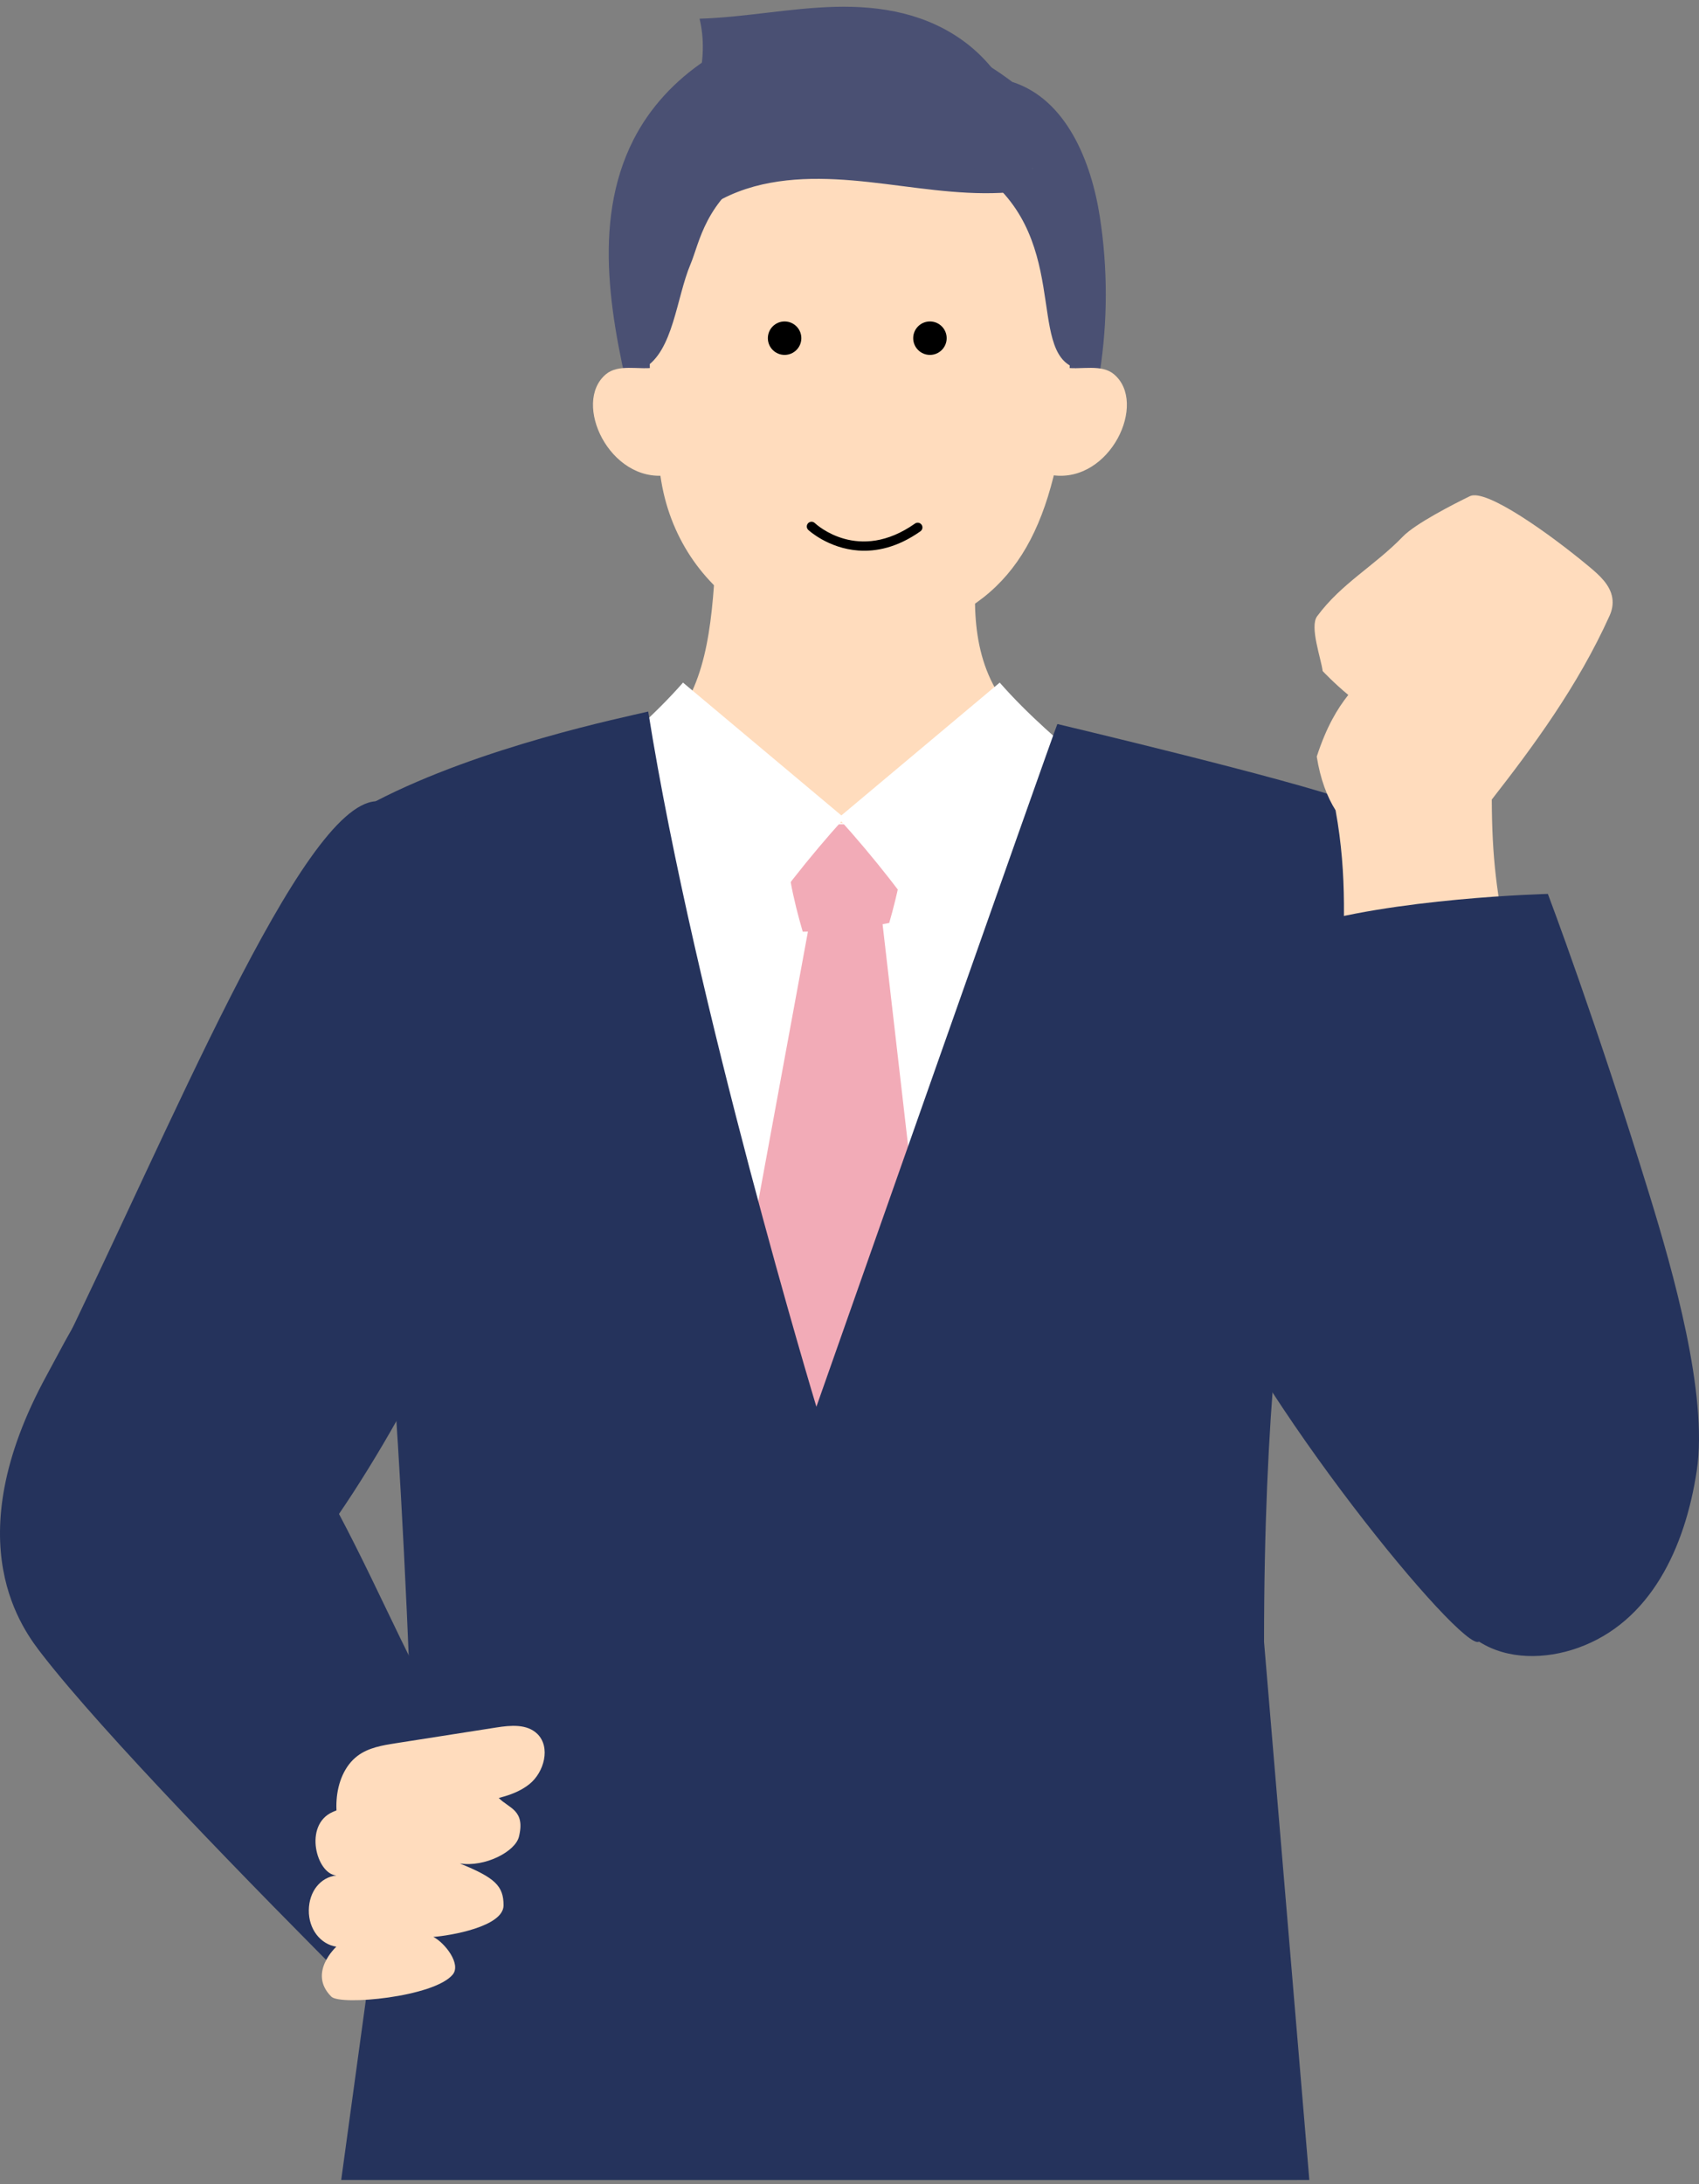 <svg width="172" height="221" viewBox="0 0 172 221" fill="none" xmlns="http://www.w3.org/2000/svg">
<rect x="0" y="0" width="172" height="221" fill="#808080" stroke="none"/>
<g clip-path="url(#clip0_5212_2969)">
<path d="M109.374 34.754C109.486 35.059 109.644 35.398 109.956 35.488C110.529 35.652 110.89 34.888 110.973 34.299C112.129 26.107 109.07 17.392 102.915 11.854C96.76 6.315 87.654 4.19 79.732 6.613C71.81 9.035 65.41 15.993 63.847 24.118C63.093 28.039 63.405 32.099 64.962 36.159C65.034 33.022 65.37 29.859 66.397 26.894C67.423 23.928 69.185 21.155 71.718 19.297C75.623 16.432 80.791 16.065 85.637 16.127C89.733 16.179 93.858 16.468 97.808 17.55C100.185 18.202 102.553 19.184 104.272 20.948" fill="#4A5073"/>
<path d="M64.193 42.103C61.931 32.855 59.813 22.668 64.113 14.172C67.443 7.594 74.405 3.176 81.731 2.284C89.058 1.393 96.599 3.827 102.474 8.288C107.935 10.039 110.473 16.299 111.347 21.96C112.152 27.175 112.146 32.515 111.33 37.728C110.879 40.611 109.838 43.872 107.116 44.932C105.824 45.436 104.386 45.328 103.004 45.213C90.545 44.176 78.086 43.14 64.193 42.103Z" fill="#4A5073"/>
<path d="M72.516 55.157C75.25 55.462 96.43 54.408 99.164 54.103C98.016 64.382 96.798 78.183 124.941 79.688C124.941 102.155 105.741 119.209 86.235 119.209C64.093 119.209 45.364 104.602 45.364 79.757C70.648 79.757 71.797 70.012 72.516 55.157Z" fill="#FFDCBD"/>
<path d="M87.774 7.331C105.49 7.331 109.462 25.603 108.152 38.946C106.773 52.996 103.189 60.408 93.194 63.785C81.12 67.865 68.986 60.797 66.949 48.723C63.721 29.588 65.974 7.331 87.774 7.331V7.331Z" fill="#FFDCBD"/>
<path d="M107.889 37.203C109.515 37.423 111.51 36.813 112.769 37.866C116.231 40.76 112.383 48.874 106.592 48.087C106.625 44.672 106.658 41.256 107.889 37.203Z" fill="#FFDCBD"/>
<path d="M66.223 37.203C64.597 37.423 62.602 36.813 61.343 37.866C57.881 40.76 61.729 48.874 67.52 48.087C67.487 44.672 67.454 41.256 66.223 37.203Z" fill="#FFDCBD"/>
<path d="M111.491 77.5C93.992 86.461 76.834 84.515 62.758 76.098C56.02 76.544 52.102 80.412 45.364 80.858C51.978 110.828 57.261 136.188 63.875 166.157C85.357 160.871 102.816 163.28 124.941 163.35C123.567 136.872 128.745 110.033 131.141 83.629C124.317 80.71 113.265 76.591 111.491 77.5L111.491 77.5Z" fill="white"/>
<path d="M79.49 83.529C83.707 83.324 87.936 83.371 92.147 83.67C91.544 86.95 90.94 90.23 90.021 93.387C87.141 93.97 84.203 94.268 81.265 94.273C80.315 90.996 79.54 87.668 79.49 83.529Z" fill="#F2ABB7"/>
<path d="M82.242 91.817C78.724 110.916 75.207 130.015 71.689 149.114C76.722 151.835 81.755 154.556 86.788 157.277C89.232 154.145 92.325 151.519 95.814 149.615C93.605 130.45 91.396 111.284 89.188 92.118C86.967 92.002 84.747 91.886 82.242 91.817Z" fill="#F2ABB7"/>
<path d="M69.145 69.068C74.592 73.635 80.039 78.202 85.485 82.768C81.871 86.761 78.541 91.013 75.532 95.479C69.336 90.545 63.922 84.634 59.553 78.032C62.883 75.221 66.215 72.409 69.145 69.069V69.068Z" fill="white"/>
<path d="M101.208 69.068C95.761 73.635 90.314 78.202 84.868 82.768C88.483 86.761 91.812 91.013 94.821 95.479C101.017 90.545 106.431 84.634 110.8 78.032C107.469 75.221 104.138 72.409 101.208 69.069V69.068Z" fill="white"/>
<path d="M107.044 73.259C106.726 73.923 82.648 142.339 82.648 142.339C82.648 142.339 70.365 101.805 65.624 71.999V71.996C63.179 72.582 48.747 75.517 38.025 81.077C36.212 89.478 37.968 119.755 37.968 119.755C37.968 119.755 39.939 132.071 41.48 169.944L33.685 226.83H133.078L127.967 166.143C127.967 119.767 135.174 109.4 136.683 81.077C130.8 78.891 107.239 73.306 107.044 73.259Z" fill="#25335C"/>
<path d="M66.775 26.746C65.763 22.601 67.305 18.202 68.806 14.32C70.307 10.439 71.844 6.033 70.819 1.893C75.412 1.755 79.974 0.807 84.566 0.69C89.159 0.574 93.91 1.357 97.874 4.403C101.838 7.449 104.856 13.127 104.609 19.145C100.202 19.957 95.722 19.391 91.293 18.824C86.864 18.256 82.385 17.689 77.978 18.499C73.57 19.308 69.173 21.64 66.775 26.746Z" fill="#4A5073"/>
<path d="M76.724 16.975C71.334 20.395 70.844 24.512 69.9 26.745C68.47 30.132 68.165 35.553 65.185 37.255C64.046 34.674 64.025 26.177 65.124 23.585C66.223 20.993 72.642 18.414 76.724 16.975Z" fill="#4A5073"/>
<path d="M98.552 16.975C108.711 23.562 103.775 35.614 108.927 37.255C109.276 33.091 109.438 25.275 108.494 21.175C108.222 19.994 107.888 18.801 107.154 17.762C106.421 16.724 100.48 17.089 98.552 16.975Z" fill="#4A5073"/>
<path d="M38.025 81.078C30.486 81.553 17.375 114.02 5.406 138.346C1.81 145.656 7.689 151.346 14.739 156.776C16.433 158.081 25.934 159.258 27.591 160.556C29.176 161.798 41.203 144.428 47.305 129.008C50.38 121.24 57.799 100.828 56.113 92.646C54.427 84.465 45.261 80.621 38.025 81.078Z" fill="#25335C"/>
<path d="M37.04 202.347C45.995 197.956 44.598 184.527 44.598 184.527C44.598 184.527 50.316 185.056 41.976 168.682C38.42 161.702 33.804 150.846 28.944 144.458C12.038 122.23 9.849 129.791 4.735 139.143C-4.603 156.219 2.427 165.04 4.318 167.472C10.446 175.354 24.929 190.254 37.04 202.348V202.347Z" fill="#25335C"/>
<path d="M132.021 81.077C139.561 81.553 153.784 110.017 162.177 133.625C165.155 142.003 162.357 151.345 155.307 156.775C153.613 158.08 151.379 164.803 149.723 166.1C148.138 167.342 126.856 141.525 120.753 126.106C117.679 118.337 112.247 100.828 113.933 92.646C115.619 84.465 124.785 80.621 132.021 81.077Z" fill="#25335C"/>
<path d="M135.208 81.988C134.354 80.629 133.668 78.86 133.303 76.555C134.289 73.528 135.381 71.728 136.495 70.316C135.051 69.126 133.902 67.902 133.902 67.902C133.735 66.606 132.564 63.405 133.342 62.354C135.828 58.999 139.127 57.284 142.031 54.282C143.289 52.983 147.183 50.992 148.81 50.203C150.438 49.413 156.889 54.012 160.883 57.34C161.913 58.199 163.013 59.175 163.222 60.499C163.323 61.143 163.2 61.751 162.938 62.322C159.724 69.445 155.164 75.593 151.021 80.902C151.046 86.829 151.519 90.507 152.748 96.353C147.948 97.901 140.783 100.006 135.814 100.874C136.036 94.07 136.438 88.748 135.208 81.988L135.208 81.988Z" fill="#FFDCBD"/>
<path d="M131.334 93.901C140.831 90.847 156.7 90.448 156.7 90.448C156.7 90.448 161.608 103.397 167.003 120.96C169.302 128.446 172.945 141.074 171.773 148.817C170.601 156.56 167.124 164.114 159.736 166.742C156.472 167.902 152.638 167.969 149.722 166.1C147.128 164.437 145.631 161.537 144.413 158.708C141.138 151.099 134.251 108.981 131.334 93.901Z" fill="#25335C"/>
<path d="M131.335 217.851H36.969V252.679H131.335V217.851Z" fill="#25335C"/>
<path d="M34.679 187.177C34.319 185.51 33.958 183.814 34.077 182.111C34.195 180.408 34.864 178.665 36.203 177.661C37.305 176.834 38.71 176.6 40.057 176.389C43.453 175.857 46.849 175.326 50.244 174.795C51.682 174.569 53.348 174.413 54.402 175.447C55.767 176.786 55.09 179.317 53.606 180.515C52.123 181.712 50.16 181.996 48.325 182.434C45.37 183.14 42.53 184.352 39.956 186.005C38.836 186.724 37.693 187.552 36.376 187.631C35.06 187.709 33.582 186.625 34.679 187.177V187.177Z" fill="#FFDCBD"/>
<path d="M33.685 183.34C40.648 180.275 49.46 180.835 50.497 181.926C51.492 182.973 53.217 183.124 52.532 185.857C52.156 187.355 49.097 188.949 46.555 188.554C50.109 189.994 50.978 190.824 50.978 192.789C50.978 194.941 45.614 195.855 43.868 195.985C45.025 196.572 46.722 198.727 45.827 199.8C43.927 202.078 34.47 202.947 33.546 202.031C31.116 199.623 34.053 196.974 34.053 196.974C32.452 196.731 31.238 195.205 31.263 193.286C31.288 191.367 32.447 189.95 34.053 189.765C32.046 189.635 30.69 184.658 33.685 183.34Z" fill="#FFDCBD"/>
<path d="M79.429 35.911C80.365 35.911 81.124 35.153 81.124 34.218C81.124 33.284 80.365 32.526 79.429 32.526C78.493 32.526 77.735 33.284 77.735 34.218C77.735 35.153 78.493 35.911 79.429 35.911Z" fill="black"/>
<path d="M94.143 35.911C95.079 35.911 95.837 35.153 95.837 34.218C95.837 33.284 95.079 32.526 94.143 32.526C93.207 32.526 92.448 33.284 92.448 34.218C92.448 35.153 93.207 35.911 94.143 35.911Z" fill="black"/>
<path d="M86.903 55.706C83.842 55.486 81.857 53.649 81.826 53.619C81.634 53.437 81.626 53.133 81.809 52.941C81.992 52.75 82.295 52.742 82.487 52.924C82.666 53.092 86.926 56.996 92.627 52.977C92.843 52.824 93.143 52.876 93.296 53.092C93.449 53.308 93.397 53.607 93.18 53.76C90.839 55.411 88.688 55.833 86.903 55.705L86.903 55.706Z" fill="black"/>
</g>
<defs>
<clipPath id="clip0_5212_2969">
<rect width="172" height="220" fill="white" transform="translate(0 0.575)"/>
</clipPath>
</defs>
</svg>

